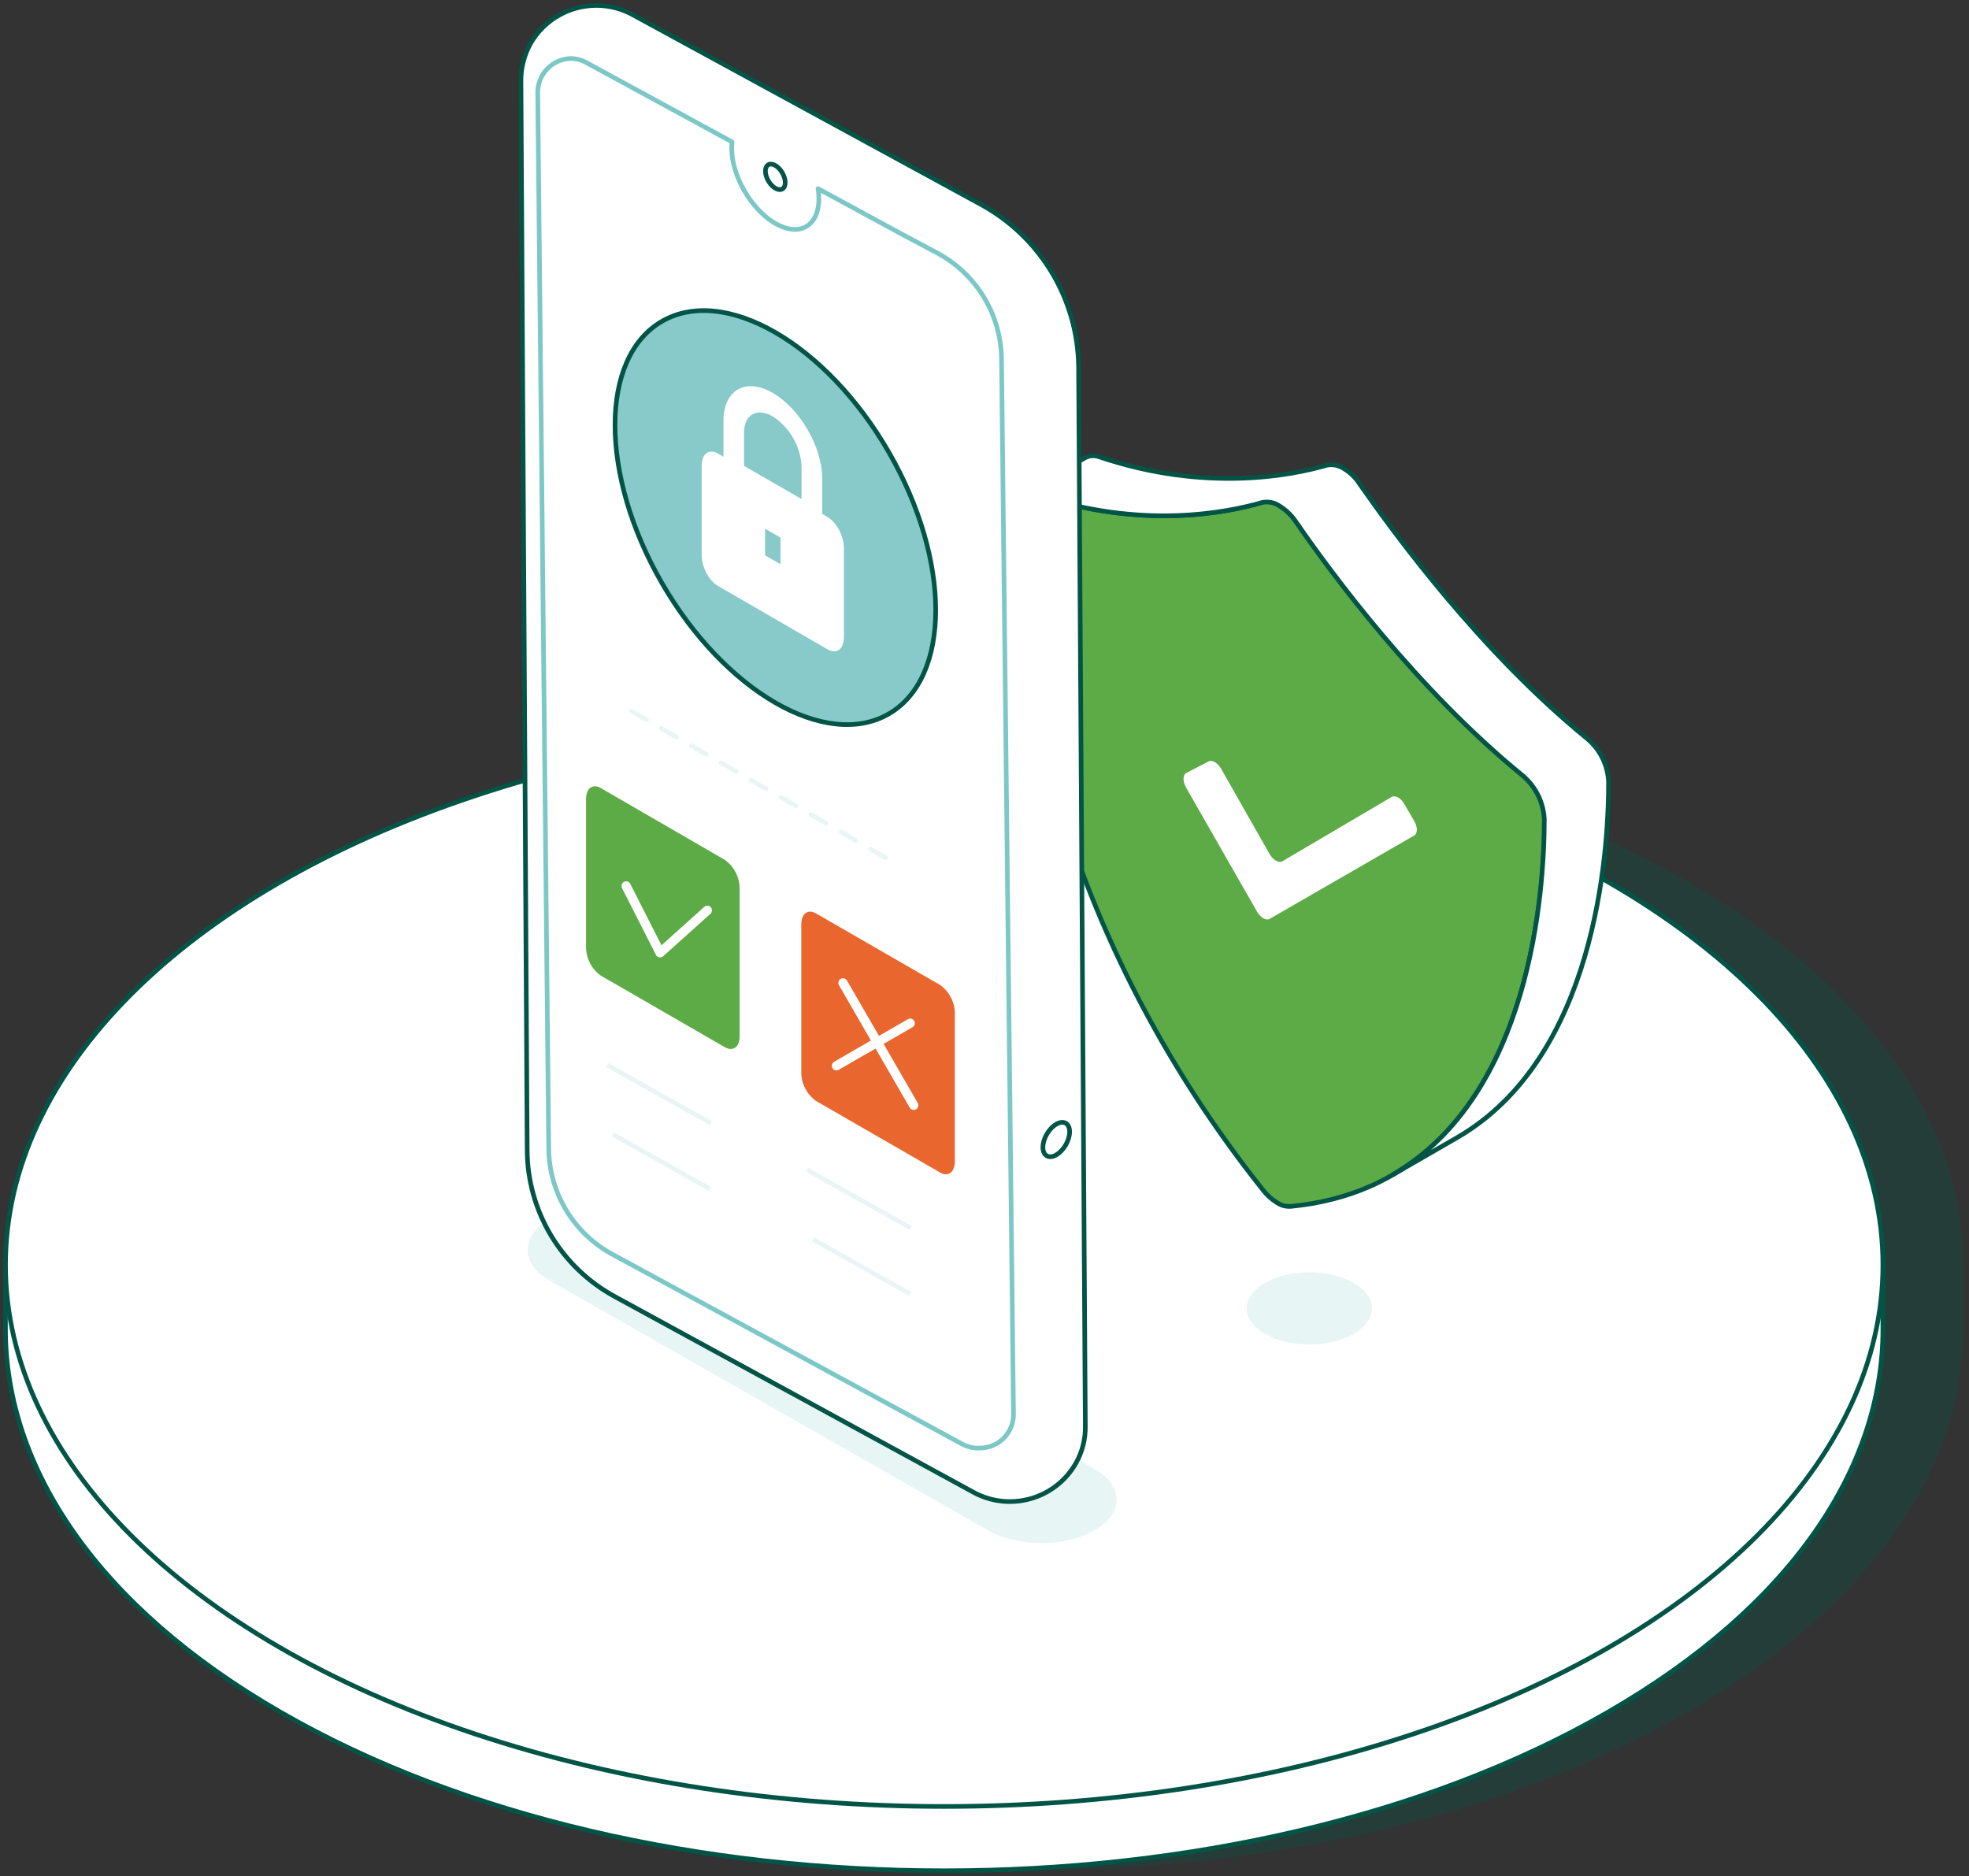 <?xml version="1.0" encoding="UTF-8"?> <svg xmlns="http://www.w3.org/2000/svg" xmlns:xlink="http://www.w3.org/1999/xlink" width="361px" height="344px" viewBox="0 0 361 344" version="1.1"><rect x="0" y="0" width="361" height="344" fill="#333333" stroke="none"/><title>SM-DUO</title><g id="Overview-Page" stroke="none" stroke-width="1" fill="none" fill-rule="evenodd"><g id="Desktop---SM---Overview_2" transform="translate(-949, -2941)"><g id="SM-DUO" transform="translate(950, 2942)"><g id="Group" transform="translate(0, 131.613)" fill-rule="nonzero"><path d="M308.543,29.085 C241.33,-9.695 132.362,-9.695 65.148,29.085 C30.667,48.98 13.884,75.219 14.785,101.262 C14.785,101.262 14.785,111.01 14.785,111.01 C14.785,136.425 31.584,161.84 65.191,181.225 C132.404,220.006 241.373,220.006 308.586,181.225 C342.192,161.84 359,136.425 359,111.01 L359,99.3 C358.958,73.886 342.15,48.471 308.543,29.085 Z" id="Path" fill="#025546" opacity="0.3"></path><g transform="translate(0, 0.002)" fill="#FFFFFF" stroke="#025546" stroke-linecap="round" stroke-linejoin="round" stroke-width="0.85"><path d="M0,101.336 L0,111.084 C0,136.499 16.808,161.914 50.414,181.3 C117.627,220.08 226.596,220.08 293.809,181.3 C327.416,161.914 344.215,136.499 344.215,111.084 L344.215,99.298 L0,101.336 Z" id="Path"></path><ellipse id="Oval" cx="172.112" cy="99.298" rx="172.103" ry="99.298"></ellipse></g></g><g id="Group" transform="translate(94.506, 0)"><ellipse id="Oval" fill="#E7F5F5" fill-rule="nonzero" cx="144.547" cy="238.887" rx="11.48" ry="6.623"></ellipse><g transform="translate(90.222, 82.557)" fill-rule="nonzero" id="Path"><g stroke="#025546" stroke-linecap="round" stroke-linejoin="round" stroke-width="0.85"><path d="M4.029,7.009 C1.684,6.202 0.001,7.586 0.001,10.405 C-0.075,26.539 3.222,81.224 45.886,134.694 C46.592,135.6 47.455,136.371 48.436,136.97 C49.187,137.469 50.085,137.7 50.985,137.623 C93.811,133.454 97.397,82.761 97.473,66.593 C97.307,63.501 95.875,60.615 93.513,58.611 C73.97,42.664 58.233,21.249 51.877,12.01 C51.079,10.822 50.029,9.825 48.801,9.089 C47.898,8.492 46.793,8.281 45.733,8.503 C39.462,10.439 23.641,13.683 4.029,7.009 Z" fill="#5DAB47"></path><path d="M13.248,0.352 C14.039,-0.056 14.964,-0.112 15.798,0.199 C35.341,6.788 51.155,3.595 57.528,1.736 C58.59,1.532 59.69,1.742 60.604,2.322 C61.824,3.044 62.853,4.048 63.603,5.251 C70.044,14.464 85.696,35.905 105.24,51.852 C107.628,53.83 109.064,56.728 109.191,59.825 C109.191,73.216 106.701,110.375 81.447,125.005 L69.662,131.798 C94.915,117.168 97.405,80.001 97.405,66.618 C97.243,63.55 95.827,60.682 93.488,58.687 C73.944,42.741 58.199,21.325 51.851,12.087 C51.049,10.9 50,9.901 48.775,9.157 C47.867,8.565 46.762,8.355 45.699,8.571 C39.326,10.405 23.522,13.666 3.969,7.043 C3.157,6.66 2.211,6.685 1.42,7.111 L13.248,0.352 Z" fill="#FFFFFF"></path></g><path d="M44.731,83.576 L31.738,60.853 C31.11,59.74 31.11,58.552 31.738,58.186 L35.834,56.055 C36.48,55.682 37.534,56.301 38.171,57.422 L47.025,73.004 C47.662,74.133 48.724,74.702 49.362,74.371 L69.441,62.551 C70.078,62.186 71.14,62.78 71.76,63.893 L73.553,66.958 C74.199,68.07 74.199,69.268 73.553,69.633 L47.05,84.917 C46.422,85.299 45.368,84.688 44.731,83.576 Z" fill="#FFFFFF"></path></g><g fill-rule="nonzero"><path d="M85.618,279.569 L5.277,233.801 C-0.119,230.693 -0.119,225.64 5.277,222.524 C10.673,219.408 19.433,219.408 24.82,222.524 L105.162,268.31 C110.566,271.426 110.566,276.478 105.162,279.595 C99.758,282.711 91.014,282.685 85.618,279.569 Z" id="Path" fill="#E7F5F5"></path><path d="M1.699,7.08 C5.442,0.452 13.819,-1.943 20.504,1.705 L84.31,36.469 C95.312,42.465 102.183,53.963 102.247,66.486 L103.479,260.531 C103.51,262.872 102.924,265.18 101.78,267.223 C98.04,273.854 89.662,276.253 82.976,272.606 L17.292,236.764 C7.38,231.422 1.186,221.091 1.147,209.838 L0,13.61 C0.034,11.329 0.616,9.089 1.699,7.08 Z" id="Path" stroke="#025546" stroke-width="0.85" fill="#FFFFFF" stroke-linecap="round" stroke-linejoin="round"></path><ellipse id="Oval" stroke="#025546" stroke-width="0.85" fill="#FFFFFF" stroke-linecap="round" stroke-linejoin="round" transform="translate(98.153, 207.932) rotate(-59.77) translate(-98.153, -207.932) " cx="98.153" cy="207.932" rx="3.457" ry="1.997"></ellipse><path d="M88.116,64.881 C88.05,56.691 83.5,49.195 76.263,45.351 L69.771,41.895 L54.476,33.59 C54.572,34.186 54.623,34.788 54.629,35.391 C54.629,40.485 51.051,42.506 46.633,39.959 C42.214,37.412 38.645,31.247 38.645,26.177 C38.648,25.791 38.674,25.406 38.722,25.023 L12.321,10.655 C11.397,10.089 10.345,9.768 9.262,9.721 C7.589,9.734 5.992,10.419 4.83,11.622 C3.668,12.825 3.039,14.444 3.084,16.115 L5.098,209.566 C5.168,217.767 9.737,225.268 16.994,229.096 L80.936,263.784 C81.896,264.29 82.97,264.539 84.055,264.505 C85.721,264.526 87.325,263.873 88.503,262.695 C89.681,261.516 90.332,259.912 90.309,258.247 L88.116,64.881 Z" id="Path" stroke="#7CC8C7" stroke-width="0.85" fill="#FFFFFF" stroke-linecap="round" stroke-linejoin="round"></path><ellipse id="Oval" stroke="#025546" stroke-width="0.85" fill="#FFFFFF" stroke-linecap="round" stroke-linejoin="round" transform="translate(46.644, 31.423) rotate(-30.23) translate(-46.644, -31.423) " cx="46.644" cy="31.423" rx="1.478" ry="2.565"></ellipse></g><path d="M37.388,191.004 L14.641,177.876 C12.972,176.677 11.969,174.759 11.939,172.705 L11.939,145.532 C11.939,143.537 13.154,142.62 14.641,143.486 L37.388,156.656 C39.06,157.85 40.066,159.766 40.099,161.819 L40.099,188.991 C40.115,190.944 38.9,191.862 37.388,191.004 Z" id="Path" fill="#5DAB47" fill-rule="nonzero"></path><polyline id="Path" stroke="#FFFFFF" stroke-width="1.7" stroke-linecap="round" stroke-linejoin="round" points="19.289 161.437 25.517 173.69 34.176 165.912"></polyline><path d="M76.849,213.973 L54.102,200.854 C52.432,199.656 51.429,197.737 51.4,195.683 L51.4,168.51 C51.4,166.523 52.606,165.606 54.102,166.472 L76.849,179.591 C78.522,180.789 79.527,182.707 79.56,184.763 L79.56,211.935 C79.56,213.922 78.345,214.839 76.849,213.973 Z" id="Path" fill="#E9662E" fill-rule="nonzero"></path><g transform="translate(57.849, 179.209)" id="Path" stroke="#FFFFFF" stroke-linecap="round" stroke-linejoin="round" stroke-width="1.7"><line x1="13.519" y1="7.396" x2="0" y2="15.2"></line><line x1="1.198" y1="0" x2="14.165" y2="22.443"></line></g><ellipse id="Oval" stroke="#025546" stroke-width="0.85" fill="#88CAC9" fill-rule="nonzero" transform="translate(46.649, 93.901) rotate(-30) translate(-46.649, -93.901) " cx="46.649" cy="93.901" rx="24.009" ry="41.564"></ellipse><g transform="translate(33.139, 69.811)" fill-rule="nonzero"><path d="M2.991,36.619 L23.087,48.252 C24.786,49.212 26.078,48.193 26.078,45.993 L26.078,29.698 C26.078,27.499 24.744,24.943 23.087,23.984 L2.991,12.35 C1.292,11.399 0,12.41 0,14.609 L0,30.93 C0,33.129 1.334,35.685 2.991,36.619 Z" id="Path" fill="#FFFFFF"></path><path d="M3.994,14.635 L3.994,6.406 C3.994,0.683 8.047,-1.643 13.035,1.235 C18.023,4.114 22.093,11.145 22.093,16.851 L22.093,25.071 C22.093,26.268 21.243,26.769 20.206,26.149 L5.88,17.938 C4.755,17.205 4.053,15.975 3.994,14.635 Z M18.312,14.635 C18.099,10.937 16.14,7.561 13.035,5.54 C10.129,3.842 7.766,5.218 7.766,8.555 L7.766,14.609 L18.312,20.689 L18.312,14.635 Z" id="Shape" fill="#FFFFFF"></path><polygon id="Path" fill="#88CAC9" points="11.624 31.015 14.454 32.645 14.454 27.762 11.624 26.124"></polygon></g><line x1="20.3" y1="129.399" x2="69.312" y2="157.675" id="Path" stroke="#E9F5F5" stroke-width="0.85" stroke-linecap="round" stroke-linejoin="round" stroke-dasharray="3.162"></line><line x1="15.839" y1="194.282" x2="34.839" y2="204.955" id="Path" stroke="#E9F5F5" stroke-width="0.85"></line><line x1="16.85" y1="206.993" x2="34.643" y2="216.979" id="Path" stroke="#E9F5F5" stroke-width="0.85"></line><line x1="52.496" y1="213.498" x2="71.504" y2="224.171" id="Path" stroke="#E9F5F5" stroke-width="0.85"></line><line x1="53.516" y1="226.209" x2="71.309" y2="236.204" id="Path" stroke="#E9F5F5" stroke-width="0.85"></line></g></g></g></g></svg> 